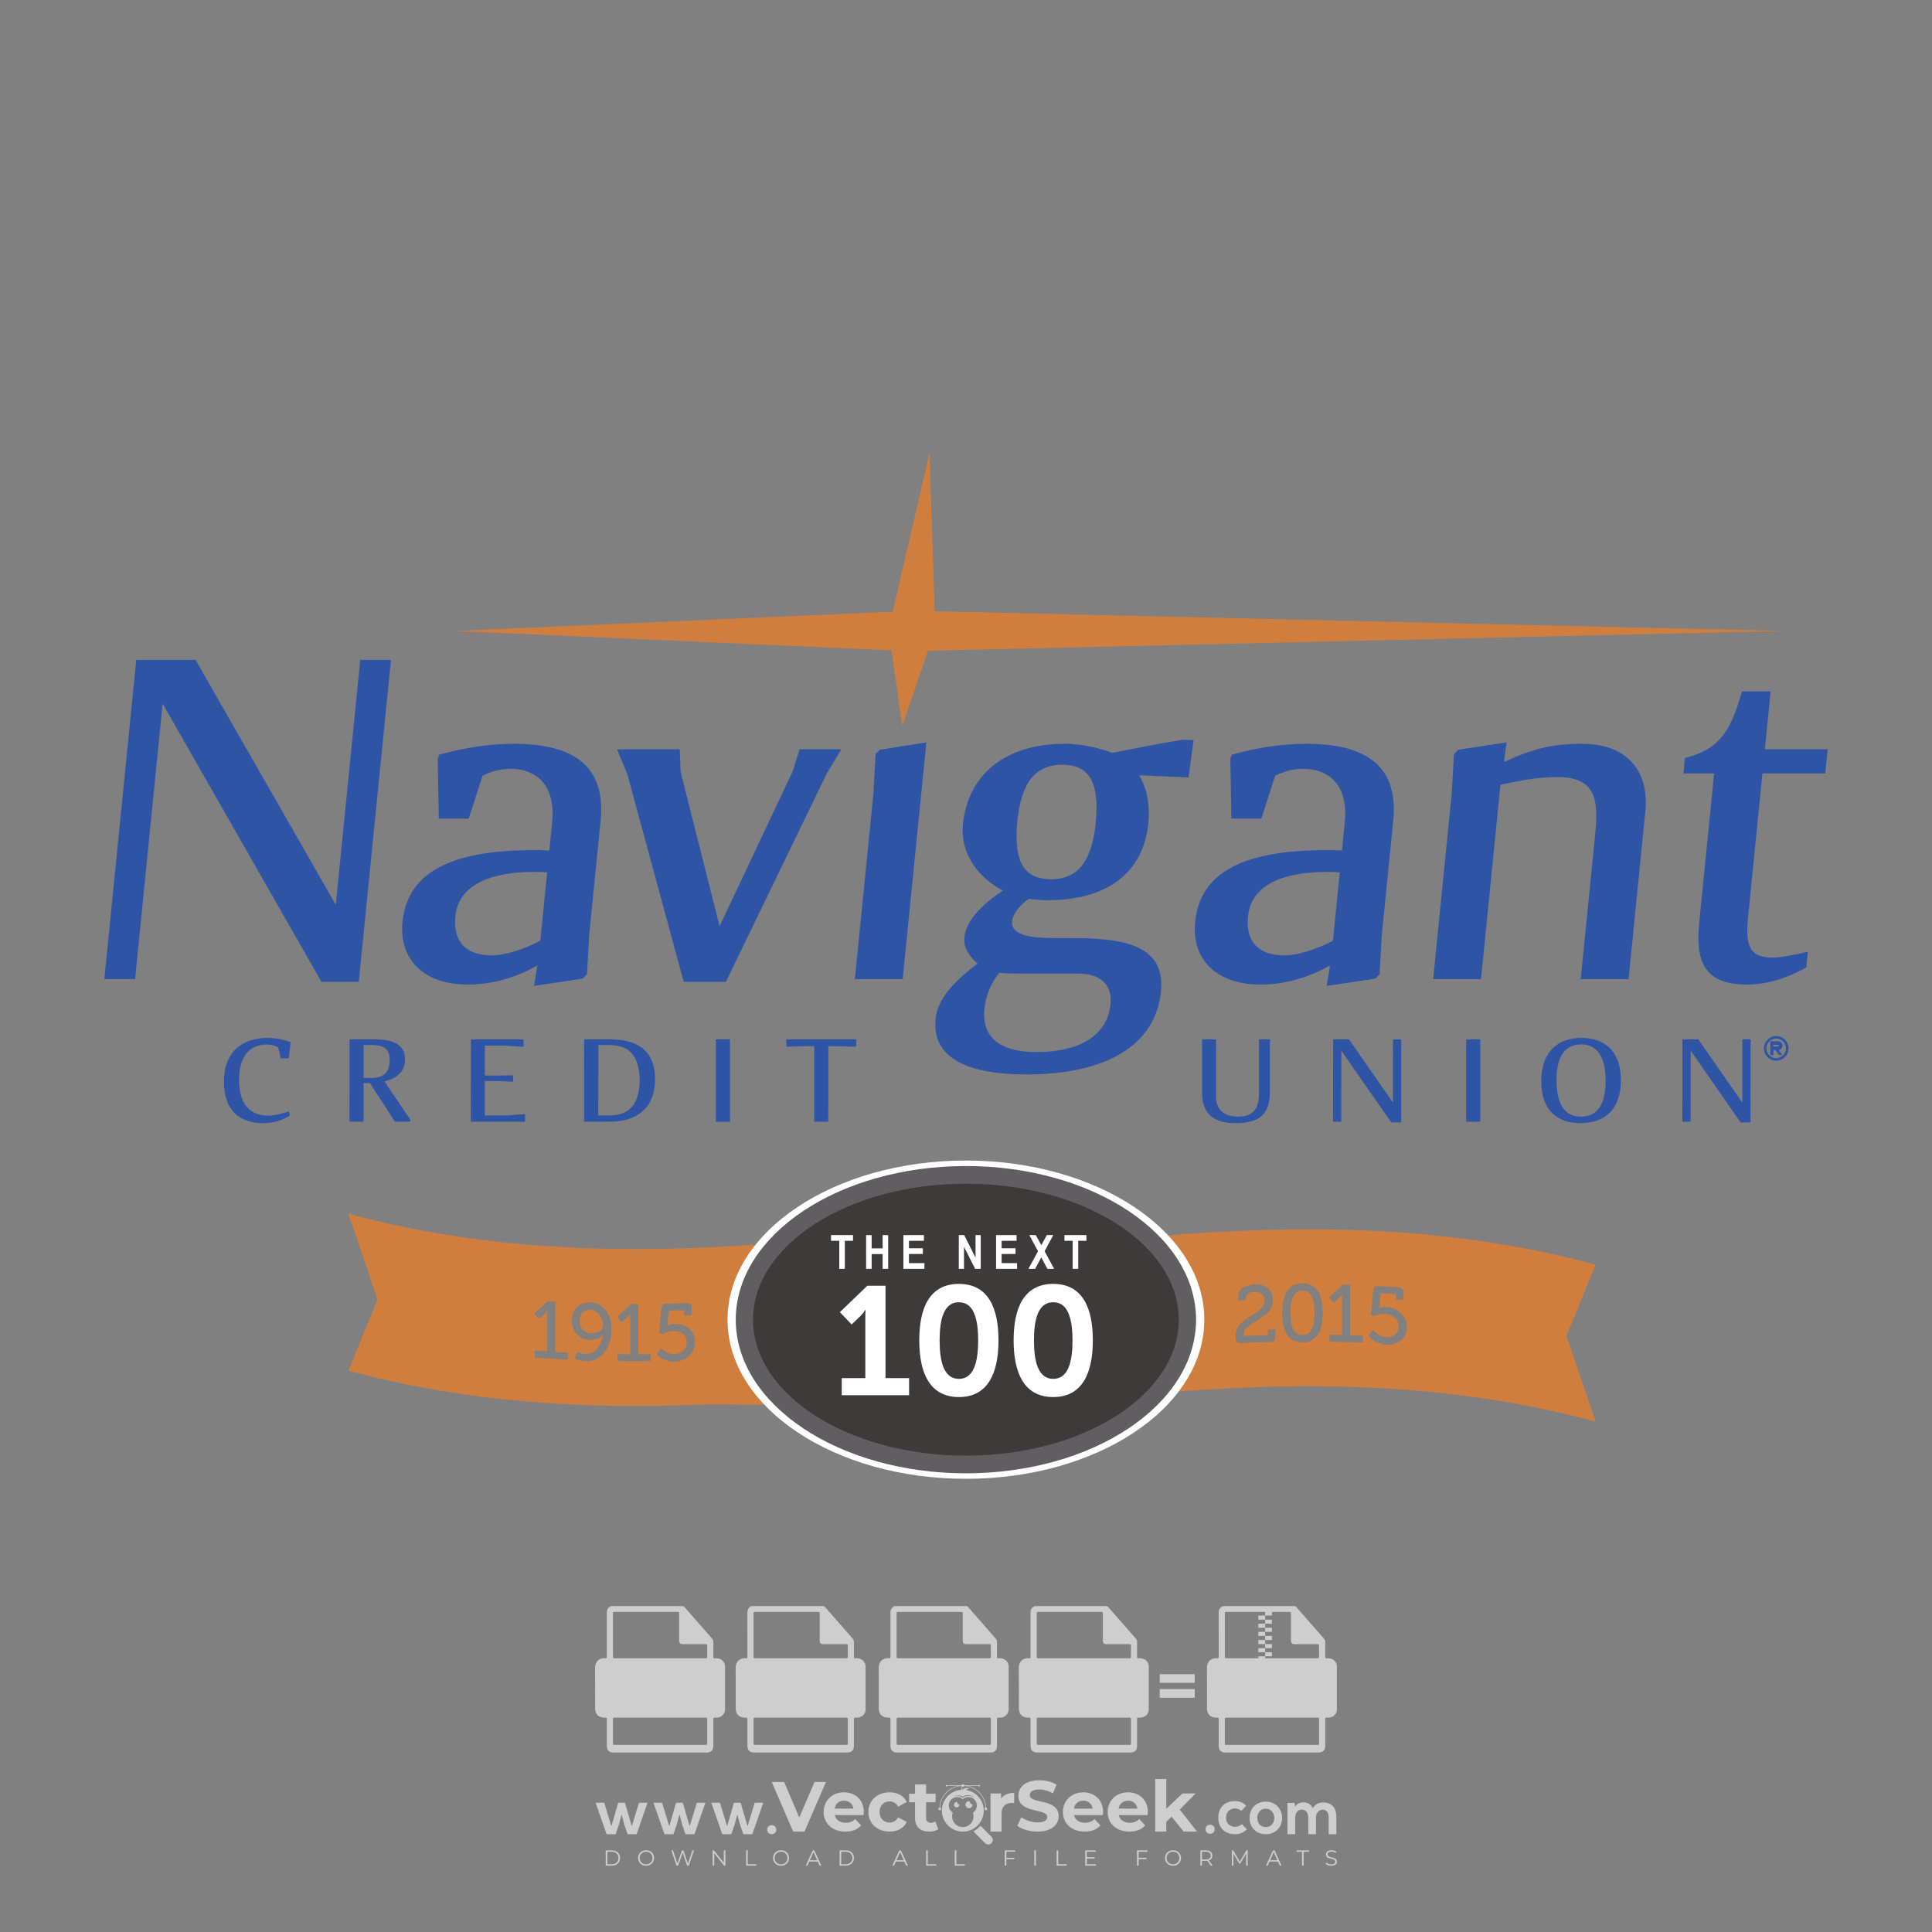 <?xml version="1.0" encoding="iso-8859-1"?>
<!-- Generator: Adobe Illustrator 24.3.0, SVG Export Plug-In . SVG Version: 6.00 Build 0)  -->
<svg version="1.1" id="Layer_1" xmlns="http://www.w3.org/2000/svg" xmlns:xlink="http://www.w3.org/1999/xlink" x="0px" y="0px"
	 viewBox="0 0 500 500" style="enable-background:new 0 0 500 500;" xml:space="preserve">
<rect x="0" y="0" width="500" height="500" fill="#808080" stroke="none"/>
<g id="watermark_1_">
	<g>
		<g id="watermark" style="opacity:0.61;">
			<g>
				<g>
					<g>
						<g>
							<polygon style="fill:#FFFFFF;" points="213.765,461.172 208.204,474.017 205.268,474.017 199.726,461.172 202.938,461.172 
								206.846,470.347 210.81,461.172 							"/>
						</g>
						<g>
							<path style="fill:#FFFFFF;" d="M223.507,469.741h-7.469c0.275,1.23,1.321,1.982,2.826,1.982c1.046,0,1.798-0.312,2.477-0.954
								l1.523,1.651c-0.917,1.046-2.294,1.597-4.074,1.597c-3.413,0-5.634-2.147-5.634-5.083c0-2.954,2.257-5.083,5.267-5.083
								c2.899,0,5.138,1.945,5.138,5.12C223.562,469.191,223.526,469.503,223.507,469.741 M216.002,468.071h4.863
								c-0.202-1.248-1.138-2.055-2.422-2.055C217.139,466.016,216.204,466.805,216.002,468.071"/>
						</g>
						<g>
							<path style="fill:#FFFFFF;" d="M224.735,468.934c0-2.973,2.294-5.083,5.505-5.083c2.074,0,3.707,0.899,4.423,2.514
								l-2.22,1.193c-0.532-0.936-1.321-1.358-2.221-1.358c-1.45,0-2.587,1.009-2.587,2.734c0,1.725,1.138,2.734,2.587,2.734
								c0.899,0,1.688-0.404,2.221-1.358l2.22,1.211c-0.716,1.578-2.349,2.495-4.423,2.495
								C227.029,474.017,224.735,471.907,224.735,468.934"/>
						</g>
						<g>
							<path style="fill:#FFFFFF;" d="M242.828,473.393c-0.587,0.422-1.45,0.624-2.331,0.624c-2.33,0-3.688-1.193-3.688-3.542
								v-4.055h-1.523v-2.202h1.523v-2.404h2.863v2.404h2.459v2.202h-2.459v4.019c0,0.844,0.458,1.303,1.229,1.303
								c0.422,0,0.844-0.128,1.156-0.367L242.828,473.393z"/>
						</g>
					</g>
					<g>
						<path style="fill:#FFFFFF;" d="M262.474,463.997v2.643c-0.238-0.018-0.422-0.037-0.642-0.037
							c-1.578,0-2.624,0.862-2.624,2.753v4.661h-2.863v-9.873h2.734v1.303C259.776,464.493,260.951,463.997,262.474,463.997"/>
					</g>
					<g>
						<path style="fill:#FFFFFF;" d="M263.299,472.53l1.009-2.239c1.083,0.789,2.697,1.339,4.239,1.339
							c1.762,0,2.477-0.587,2.477-1.376c0-2.404-7.469-0.752-7.469-5.524c0-2.184,1.762-4,5.413-4c1.615,0,3.267,0.385,4.459,1.138
							l-0.918,2.257c-1.193-0.679-2.422-1.009-3.56-1.009c-1.761,0-2.44,0.66-2.44,1.468c0,2.367,7.468,0.734,7.468,5.45
							c0,2.147-1.78,3.982-5.45,3.982C266.492,474.017,264.437,473.411,263.299,472.53"/>
					</g>
					<g>
						<path style="fill:#FFFFFF;" d="M285.428,469.741h-7.469c0.275,1.23,1.321,1.982,2.826,1.982c1.046,0,1.798-0.312,2.477-0.954
							l1.523,1.651c-0.918,1.046-2.294,1.597-4.074,1.597c-3.413,0-5.634-2.147-5.634-5.083c0-2.954,2.257-5.083,5.267-5.083
							c2.9,0,5.138,1.945,5.138,5.12C285.484,469.191,285.447,469.503,285.428,469.741 M277.923,468.071h4.863
							c-0.202-1.248-1.138-2.055-2.422-2.055C279.061,466.016,278.125,466.805,277.923,468.071"/>
					</g>
					<g>
						<path style="fill:#FFFFFF;" d="M297.007,469.741h-7.469c0.275,1.23,1.321,1.982,2.826,1.982c1.046,0,1.798-0.312,2.477-0.954
							l1.523,1.651c-0.918,1.046-2.294,1.597-4.074,1.597c-3.413,0-5.634-2.147-5.634-5.083c0-2.954,2.257-5.083,5.267-5.083
							c2.899,0,5.138,1.945,5.138,5.12C297.062,469.191,297.025,469.503,297.007,469.741 M289.501,468.071h4.863
							c-0.202-1.248-1.138-2.055-2.422-2.055C290.639,466.016,289.703,466.805,289.501,468.071"/>
					</g>
					<g>
						<polygon style="fill:#FFFFFF;" points="303.208,470.145 301.831,471.503 301.831,474.017 298.969,474.017 298.969,460.401 
							301.831,460.401 301.831,468.108 306.016,464.144 309.429,464.144 305.318,468.328 309.796,474.017 306.327,474.017 						"/>
					</g>
					<g>
						<path style="fill:#FFFFFF;" d="M256.601,475.359L256.601,475.359l-2.86-2.86c-0.435,0.508-0.953,0.943-1.534,1.284
							c-0.092,0.069-0.186,0.136-0.283,0.199l3.027,3.027c0.456,0.456,1.195,0.456,1.65,0
							C257.057,476.554,257.057,475.815,256.601,475.359"/>
					</g>
					<g>
						<path style="fill:#FFFFFF;" d="M249.984,463.244c0.221-0.173,0.495-0.281,0.797-0.281c0.042,0,0.083,0.002,0.124,0.006
							c-0.214-0.156-0.478-0.249-0.764-0.249c-0.395,0-0.744,0.18-0.981,0.458c-0.051,0-0.1,0.006-0.151,0.008
							c0.039-0.077,0.064-0.162,0.064-0.255c0-0.234-0.143-0.434-0.346-0.519c0.087,0.126,0.138,0.279,0.138,0.445
							c0,0.122-0.031,0.237-0.081,0.341c-2.811,0.201-5.03,2.539-5.03,5.4c0,2.993,2.426,5.42,5.42,5.42
							c2.993,0,5.42-2.426,5.42-5.42C254.595,465.879,252.593,463.635,249.984,463.244 M247.983,464.656
							c0.435,0,0.844,0.112,1.199,0.309c0.374-0.245,0.82-0.387,1.299-0.387c0.711,0,1.348,0.312,1.784,0.806
							c-0.435-0.379-1.004-0.61-1.627-0.61c-0.449,0-0.87,0.12-1.234,0.329c-0.079,0.046-0.156,0.096-0.229,0.15
							c-0.065-0.048-0.133-0.093-0.204-0.134c-0.369-0.219-0.8-0.344-1.26-0.344c-0.3,0-0.588,0.054-0.854,0.152
							C247.196,464.754,247.578,464.656,247.983,464.656 M251.772,469.098c0.115,0.305,0.181,0.634,0.181,0.979
							c0,1.534-1.244,2.777-2.778,2.777c-1.534,0-2.777-1.243-2.777-2.777c0-0.345,0.066-0.674,0.181-0.979
							c-0.62-0.382-1.035-1.064-1.035-1.846c0-1.197,0.971-2.168,2.168-2.168c0.565,0,1.078,0.218,1.463,0.572
							c0.386-0.354,0.899-0.572,1.464-0.572c1.197,0,2.168,0.971,2.168,2.168C252.807,468.034,252.392,468.716,251.772,469.098"/>
					</g>
					<g>
						<path style="fill:#FFFFFF;" d="M251.666,467.061c0,0.497-0.404,0.901-0.901,0.901c-0.497,0-0.901-0.404-0.901-0.901
							s0.404-0.901,0.901-0.901c0.101,0,0.197,0.017,0.287,0.047c-0.03,0.062-0.045,0.132-0.045,0.204
							c0,0.273,0.221,0.494,0.494,0.494c0.05,0,0.099-0.008,0.146-0.022C251.66,466.941,251.666,467,251.666,467.061"/>
					</g>
					<g>
						<path style="fill:#FFFFFF;" d="M248.255,467.061c0,0.376-0.305,0.681-0.681,0.681c-0.376,0-0.681-0.305-0.681-0.681
							s0.305-0.681,0.681-0.681c0.076,0,0.149,0.013,0.217,0.035c-0.023,0.047-0.034,0.1-0.034,0.155
							c0,0.206,0.167,0.374,0.374,0.374c0.038,0,0.075-0.006,0.11-0.017C248.25,466.97,248.255,467.015,248.255,467.061"/>
					</g>
					<g>
						<g>
							<g>
								<rect x="242.908" y="467.83" style="fill:#FFFFFF;" width="0.616" height="0.616"/>
							</g>
							<g>
								<rect x="254.827" y="467.83" style="fill:#FFFFFF;" width="0.616" height="0.616"/>
							</g>
							<g>
								<path style="fill:#FFFFFF;" d="M255.205,468.082h-0.14c0-3.248-2.642-5.89-5.89-5.89c-3.248,0-5.89,2.642-5.89,5.89h-0.14
									c0-1.611,0.627-3.125,1.766-4.264c1.139-1.139,2.653-1.766,4.264-1.766c1.611,0,3.125,0.627,4.264,1.766
									C254.578,464.957,255.205,466.471,255.205,468.082"/>
							</g>
						</g>
						<g>
							<rect x="248.868" y="461.814" style="fill:#FFFFFF;" width="0.616" height="0.616"/>
						</g>
						<g>
							<rect x="244.95" y="462.052" style="fill:#FFFFFF;" width="8.45" height="0.14"/>
						</g>
						<g>
							<path style="fill:#FFFFFF;" d="M245.174,462.15c0,0.108-0.088,0.196-0.196,0.196c-0.108,0-0.196-0.088-0.196-0.196
								c0-0.108,0.088-0.196,0.196-0.196C245.086,461.954,245.174,462.042,245.174,462.15"/>
						</g>
						<g>
							<path style="fill:#FFFFFF;" d="M253.596,462.15c0,0.108-0.088,0.196-0.196,0.196c-0.108,0-0.196-0.088-0.196-0.196
								c0-0.108,0.088-0.196,0.196-0.196C253.509,461.954,253.596,462.042,253.596,462.15"/>
						</g>
					</g>
				</g>
				<g>
					<path style="fill:#FFFFFF;" d="M314.356,473.409c0,1.559-2.364,1.559-2.364,0C311.993,471.851,314.356,471.851,314.356,473.409
						z"/>
				</g>
				<g>
					<g>
						<g>
							<path style="fill:#FFFFFF;" d="M161.739,466.549l1.772,6.088l1.855-6.088h2.215l-2.823,8.14h-2.33l-0.837-2.396l-0.722-2.708
								l-0.722,2.708l-0.837,2.396h-2.33l-2.839-8.14h2.231l1.855,6.088l1.756-6.088H161.739z"/>
						</g>
						<g>
							<path style="fill:#FFFFFF;" d="M176.713,466.549l1.772,6.088l1.855-6.088h2.215l-2.823,8.14h-2.33l-0.837-2.396l-0.722-2.708
								l-0.722,2.708l-0.837,2.396h-2.33l-2.839-8.14h2.231l1.855,6.088l1.756-6.088H176.713z"/>
						</g>
						<g>
							<path style="fill:#FFFFFF;" d="M191.687,466.549l1.772,6.088l1.855-6.088h2.215l-2.823,8.14h-2.33l-0.837-2.396l-0.722-2.708
								l-0.722,2.708l-0.837,2.396h-2.33l-2.839-8.14h2.231l1.855,6.088l1.756-6.088H191.687z"/>
						</g>
					</g>
					<g>
						<path style="fill:#FFFFFF;" d="M200.908,473.52c0,1.559-2.364,1.559-2.364,0C198.545,471.962,200.908,471.962,200.908,473.52z
							"/>
					</g>
					<g>
						<path style="fill:#FFFFFF;" d="M322.71,473.409c-0.935,0.919-1.919,1.28-3.117,1.28c-2.346,0-4.3-1.411-4.3-4.282
							s1.953-4.284,4.3-4.284c1.149,0,2.035,0.329,2.921,1.199l-1.264,1.329c-0.476-0.428-1.066-0.64-1.623-0.64
							c-1.346,0-2.33,0.985-2.33,2.396c0,1.542,1.05,2.362,2.297,2.362c0.64,0,1.28-0.18,1.772-0.672L322.71,473.409z"/>
					</g>
					<g>
						<path style="fill:#FFFFFF;" d="M331.805,470.472c0,2.33-1.591,4.217-4.217,4.217c-2.626,0-4.201-1.887-4.201-4.217
							c0-2.314,1.609-4.217,4.185-4.217C330.149,466.255,331.805,468.158,331.805,470.472z M325.389,470.472
							c0,1.231,0.739,2.38,2.199,2.38c1.46,0,2.199-1.149,2.199-2.38c0-1.215-0.854-2.396-2.199-2.396
							C326.144,468.077,325.389,469.258,325.389,470.472z"/>
					</g>
					<g>
						<path style="fill:#FFFFFF;" d="M338.572,474.689v-4.332c0-1.068-0.559-2.035-1.658-2.035c-1.082,0-1.722,0.967-1.722,2.035
							v4.332h-2.003v-8.107h1.855l0.148,0.985c0.426-0.82,1.362-1.116,2.133-1.116c0.969,0,1.937,0.394,2.396,1.51
							c0.723-1.149,1.658-1.478,2.708-1.478c2.297,0,3.43,1.412,3.43,3.84v4.365h-2.003v-4.365c0-1.066-0.442-1.97-1.526-1.97
							c-1.082,0-1.756,0.935-1.756,2.003v4.332H338.572z"/>
					</g>
				</g>
			</g>
		</g>
		<g style="opacity:0.61;">
			<g>
				<g>
					<path style="fill:#FFFFFF;" d="M345.988,431.299c-0.006-1.224-0.959-2.121-2.189-2.14c-0.924-0.014-0.832,0.12-0.834-0.867
						c-0.003-1.097-0.007-2.194,0.003-3.292c0.003-0.379-0.112-0.691-0.362-0.976c-2.342-2.668-4.678-5.342-7.019-8.011
						c-0.12-0.137-0.275-0.244-0.414-0.366c-6.214,0-12.427,0-18.641,0c-0.794,0.293-1.14,0.868-1.138,1.709
						c0.01,3.748,0.004,7.496,0.004,11.243c0,0.556-0.003,0.589-0.55,0.551c-1.497-0.102-2.516,0.986-2.497,2.492
						c0.044,3.476,0.013,6.953,0.014,10.429c0.001,1.58,0.867,2.443,2.45,2.449c0.582,0.002,0.582,0.002,0.582,0.6
						c0,2.219-0.001,4.438,0.001,6.657c0.001,1.192,0.58,1.771,1.768,1.771c8.013,0.001,16.027,0.001,24.04,0
						c1.168,0,1.755-0.583,1.757-1.745c0.002-2.256,0-4.512,0.001-6.768c0-0.512,0.002-0.511,0.52-0.515
						c0.271-0.002,0.541,0.008,0.809-0.058c0.996-0.246,1.69-1.044,1.694-2.069C346.003,438.696,346.005,434.997,345.988,431.299z
						 M317.537,417.162c5.337,0,10.674,0,16.01,0c0.548,0,0.554,0.007,0.554,0.561c0.001,2.243-0.001,4.486,0.001,6.73
						c0.001,0.811,0.249,1.059,1.06,1.059c1.91,0.001,3.821,0,5.731,0.001c0.458,0,0.479,0.021,0.481,0.483
						c0.003,0.887,0.002,1.775,0,2.662c-0.001,0.477-0.024,0.498-0.504,0.499c-3.895,0.001-7.79,0-11.684,0
						c-3.882,0-7.765,0-11.647,0c-0.55,0-0.552-0.001-0.552-0.561c-0.001-3.624-0.001-7.247,0-10.871
						C316.987,417.166,316.991,417.162,317.537,417.162z M340.822,451.579c-3.883,0.001-7.766,0-11.65,0c-3.871,0-7.742,0-11.613,0
						c-0.572,0-0.574-0.002-0.574-0.579c-0.001-1.997-0.001-3.994,0.001-5.991c0-0.464,0.023-0.486,0.478-0.487
						c7.803-0.001,15.607-0.001,23.41,0c0.478,0,0.499,0.02,0.499,0.503c0.002,1.997,0.001,3.994,0,5.991
						C341.375,451.574,341.37,451.579,340.822,451.579z"/>
				</g>
				<g>
					<g>
						<rect x="327.418" y="417.053" style="fill:#FFFFFF;" width="1.757" height="1.054"/>
					</g>
					<g>
						<rect x="325.662" y="418.107" style="fill:#FFFFFF;" width="1.757" height="1.054"/>
					</g>
					<g>
						<rect x="327.418" y="419.161" style="fill:#FFFFFF;" width="1.757" height="1.054"/>
					</g>
					<g>
						<rect x="325.662" y="420.215" style="fill:#FFFFFF;" width="1.757" height="1.054"/>
					</g>
					<g>
						<rect x="327.418" y="421.269" style="fill:#FFFFFF;" width="1.757" height="1.054"/>
					</g>
					<g>
						<rect x="325.662" y="422.323" style="fill:#FFFFFF;" width="1.757" height="1.054"/>
					</g>
					<g>
						<rect x="327.418" y="423.378" style="fill:#FFFFFF;" width="1.757" height="1.054"/>
					</g>
					<g>
						<rect x="325.662" y="424.432" style="fill:#FFFFFF;" width="1.757" height="1.054"/>
					</g>
					<g>
						<rect x="327.418" y="425.486" style="fill:#FFFFFF;" width="1.757" height="1.054"/>
					</g>
					<g>
						<rect x="325.662" y="426.54" style="fill:#FFFFFF;" width="1.757" height="1.054"/>
					</g>
					<g>
						<rect x="327.418" y="427.594" style="fill:#FFFFFF;" width="1.757" height="1.054"/>
					</g>
					<g>
						<rect x="325.662" y="428.648" style="fill:#FFFFFF;" width="1.757" height="1.054"/>
					</g>
				</g>
			</g>
			<g>
				<path style="fill:#FFFFFF;" d="M187.637,431.299c-0.006-1.224-0.959-2.121-2.189-2.14c-0.924-0.014-0.832,0.12-0.834-0.867
					c-0.003-1.097-0.007-2.194,0.003-3.292c0.003-0.379-0.112-0.691-0.362-0.976c-2.342-2.668-4.678-5.342-7.019-8.011
					c-0.12-0.137-0.275-0.244-0.414-0.366c-6.214,0-12.427,0-18.641,0c-0.794,0.293-1.14,0.868-1.138,1.709
					c0.01,3.748,0.004,7.496,0.004,11.243c0,0.556-0.003,0.589-0.55,0.551c-1.497-0.102-2.516,0.986-2.497,2.492
					c0.044,3.476,0.013,6.953,0.014,10.429c0.001,1.58,0.867,2.443,2.45,2.449c0.582,0.002,0.582,0.002,0.582,0.6
					c0,2.219-0.001,4.438,0.001,6.657c0.001,1.192,0.58,1.771,1.768,1.771c8.013,0.001,16.027,0.001,24.04,0
					c1.168,0,1.755-0.583,1.757-1.745c0.002-2.256,0-4.512,0.001-6.768c0-0.512,0.002-0.511,0.52-0.515
					c0.271-0.002,0.541,0.008,0.809-0.058c0.996-0.246,1.69-1.044,1.694-2.069C187.652,438.696,187.655,434.997,187.637,431.299z
					 M159.187,417.162c5.337,0,10.674,0,16.01,0c0.548,0,0.554,0.007,0.554,0.561c0.001,2.243-0.001,4.486,0.001,6.73
					c0.001,0.811,0.249,1.059,1.06,1.059c1.91,0.001,3.821,0,5.731,0.001c0.458,0,0.479,0.021,0.481,0.483
					c0.003,0.887,0.002,1.775,0,2.662c-0.001,0.477-0.024,0.498-0.504,0.499c-3.895,0.001-7.79,0-11.684,0
					c-3.882,0-7.765,0-11.647,0c-0.55,0-0.552-0.001-0.552-0.561c-0.001-3.624-0.001-7.247,0-10.871
					C158.636,417.166,158.64,417.162,159.187,417.162z M182.472,451.579c-3.883,0.001-7.766,0-11.65,0c-3.871,0-7.742,0-11.613,0
					c-0.572,0-0.574-0.002-0.574-0.579c-0.001-1.997-0.001-3.994,0.001-5.991c0-0.464,0.023-0.486,0.478-0.487
					c7.803-0.001,15.607-0.001,23.41,0c0.478,0,0.499,0.02,0.499,0.503c0.002,1.997,0.001,3.994,0,5.991
					C183.024,451.574,183.019,451.579,182.472,451.579z"/>
			</g>
			<g>
				<path style="fill:#FFFFFF;" d="M159.779,440.669v-7.897h2.779c0.375,0,0.726,0.061,1.053,0.182
					c0.327,0.121,0.612,0.292,0.855,0.513c0.242,0.221,0.434,0.483,0.573,0.789c0.14,0.305,0.21,0.642,0.21,1.009
					c0,0.375-0.07,0.715-0.21,1.02c-0.14,0.305-0.331,0.568-0.573,0.789c-0.243,0.221-0.528,0.392-0.855,0.513
					c-0.327,0.121-0.678,0.182-1.053,0.182h-1.29v2.901H159.779z M162.58,436.356c0.39,0,0.684-0.111,0.882-0.331
					c0.199-0.22,0.298-0.474,0.298-0.761c0-0.14-0.024-0.276-0.072-0.408c-0.048-0.132-0.121-0.248-0.221-0.347
					c-0.099-0.099-0.223-0.178-0.37-0.237c-0.147-0.059-0.32-0.089-0.518-0.089h-1.312v2.173H162.58z"/>
				<path style="fill:#FFFFFF;" d="M166.308,432.771h1.731l3.177,5.294h0.088l-0.088-1.522v-3.772h1.478v7.897h-1.566l-3.353-5.592
					h-0.088l0.088,1.522v4.07h-1.467V432.771z"/>
				<path style="fill:#FFFFFF;" d="M177.922,436.334h3.872c0.022,0.089,0.04,0.195,0.055,0.32c0.014,0.125,0.022,0.25,0.022,0.375
					c0,0.507-0.077,0.985-0.231,1.434c-0.154,0.449-0.397,0.849-0.728,1.202c-0.353,0.375-0.776,0.666-1.268,0.871
					c-0.493,0.206-1.055,0.309-1.688,0.309c-0.574,0-1.114-0.103-1.622-0.309c-0.507-0.206-0.948-0.492-1.323-0.86
					c-0.375-0.367-0.673-0.803-0.894-1.307c-0.221-0.504-0.331-1.053-0.331-1.649c0-0.595,0.11-1.145,0.331-1.649
					c0.221-0.504,0.518-0.939,0.894-1.307c0.375-0.367,0.816-0.654,1.323-0.86c0.507-0.206,1.048-0.309,1.622-0.309
					c0.64,0,1.211,0.11,1.715,0.331c0.504,0.221,0.935,0.526,1.296,0.915l-1.025,1.004c-0.258-0.272-0.544-0.48-0.861-0.623
					c-0.316-0.143-0.695-0.215-1.136-0.215c-0.361,0-0.703,0.065-1.026,0.193c-0.324,0.129-0.607,0.311-0.85,0.546
					c-0.242,0.235-0.436,0.52-0.579,0.855c-0.143,0.335-0.215,0.708-0.215,1.119c0,0.412,0.072,0.785,0.215,1.12
					c0.143,0.335,0.338,0.62,0.584,0.855c0.246,0.235,0.531,0.418,0.855,0.546c0.323,0.129,0.669,0.193,1.037,0.193
					c0.419,0,0.773-0.061,1.064-0.182c0.29-0.121,0.538-0.278,0.744-0.469c0.148-0.132,0.275-0.3,0.381-0.502
					c0.106-0.202,0.189-0.428,0.248-0.678h-2.482V436.334z"/>
			</g>
			<g>
				<path style="fill:#FFFFFF;" d="M224.019,431.299c-0.006-1.224-0.959-2.121-2.189-2.14c-0.924-0.014-0.832,0.12-0.834-0.867
					c-0.003-1.097-0.007-2.194,0.003-3.292c0.003-0.379-0.112-0.691-0.362-0.976c-2.342-2.668-4.678-5.342-7.019-8.011
					c-0.12-0.137-0.275-0.244-0.414-0.366c-6.214,0-12.427,0-18.641,0c-0.794,0.293-1.14,0.868-1.138,1.709
					c0.01,3.748,0.004,7.496,0.004,11.243c0,0.556-0.003,0.589-0.55,0.551c-1.497-0.102-2.516,0.986-2.497,2.492
					c0.044,3.476,0.013,6.953,0.014,10.429c0.001,1.58,0.867,2.443,2.45,2.449c0.582,0.002,0.582,0.002,0.582,0.6
					c0,2.219-0.001,4.438,0.001,6.657c0.001,1.192,0.58,1.771,1.768,1.771c8.013,0.001,16.027,0.001,24.04,0
					c1.168,0,1.755-0.583,1.757-1.745c0.002-2.256,0-4.512,0.001-6.768c0-0.512,0.002-0.511,0.52-0.515
					c0.271-0.002,0.541,0.008,0.809-0.058c0.997-0.246,1.69-1.044,1.694-2.069C224.034,438.696,224.036,434.997,224.019,431.299z
					 M195.568,417.162c5.337,0,10.674,0,16.01,0c0.548,0,0.554,0.007,0.554,0.561c0.001,2.243-0.001,4.486,0.001,6.73
					c0.001,0.811,0.249,1.059,1.06,1.059c1.91,0.001,3.821,0,5.731,0.001c0.458,0,0.479,0.021,0.481,0.483
					c0.003,0.887,0.002,1.775,0,2.662c-0.001,0.477-0.024,0.498-0.504,0.499c-3.895,0.001-7.79,0-11.684,0
					c-3.882,0-7.765,0-11.647,0c-0.55,0-0.552-0.001-0.552-0.561c-0.001-3.624-0.001-7.247,0-10.871
					C195.018,417.166,195.022,417.162,195.568,417.162z M218.854,451.579c-3.883,0.001-7.766,0-11.65,0c-3.871,0-7.742,0-11.613,0
					c-0.572,0-0.574-0.002-0.574-0.579c-0.001-1.997-0.001-3.994,0.001-5.991c0-0.464,0.023-0.486,0.478-0.487
					c7.803-0.001,15.607-0.001,23.41,0c0.478,0,0.499,0.02,0.499,0.503c0.002,1.997,0.001,3.994,0,5.991
					C219.406,451.574,219.401,451.579,218.854,451.579z"/>
			</g>
			<g>
				<path style="fill:#FFFFFF;" d="M205.111,432.771h1.699l2.967,7.897h-1.644l-0.651-1.886h-3.044l-0.651,1.886h-1.643
					L205.111,432.771z M206.997,437.415l-0.706-1.974l-0.287-0.96h-0.088l-0.287,0.96l-0.706,1.974H206.997z"/>
				<path style="fill:#FFFFFF;" d="M211.331,434.536c-0.125,0-0.245-0.024-0.359-0.072c-0.114-0.048-0.213-0.114-0.298-0.199
					c-0.084-0.084-0.151-0.182-0.198-0.292c-0.048-0.11-0.072-0.232-0.072-0.364s0.024-0.254,0.072-0.364
					c0.048-0.11,0.114-0.208,0.198-0.292c0.084-0.084,0.184-0.151,0.298-0.198c0.114-0.048,0.233-0.072,0.359-0.072
					c0.257,0,0.478,0.09,0.662,0.27c0.184,0.181,0.276,0.399,0.276,0.656s-0.092,0.476-0.276,0.656
					C211.809,434.446,211.589,434.536,211.331,434.536z M210.615,440.669v-5.404h1.445v5.404H210.615z"/>
			</g>
			<g>
				<path style="fill:#FFFFFF;" d="M261.044,431.299c-0.006-1.224-0.959-2.121-2.189-2.14c-0.924-0.014-0.832,0.12-0.834-0.867
					c-0.003-1.097-0.007-2.194,0.003-3.292c0.003-0.379-0.112-0.691-0.362-0.976c-2.342-2.668-4.678-5.342-7.019-8.011
					c-0.12-0.137-0.275-0.244-0.414-0.366c-6.214,0-12.427,0-18.641,0c-0.794,0.293-1.14,0.868-1.138,1.709
					c0.01,3.748,0.004,7.496,0.004,11.243c0,0.556-0.003,0.589-0.55,0.551c-1.497-0.102-2.516,0.986-2.497,2.492
					c0.044,3.476,0.013,6.953,0.014,10.429c0.001,1.58,0.867,2.443,2.45,2.449c0.582,0.002,0.582,0.002,0.582,0.6
					c0,2.219-0.001,4.438,0.001,6.657c0.001,1.192,0.58,1.771,1.768,1.771c8.013,0.001,16.027,0.001,24.04,0
					c1.168,0,1.755-0.583,1.757-1.745c0.002-2.256,0-4.512,0.001-6.768c0-0.512,0.002-0.511,0.52-0.515
					c0.271-0.002,0.541,0.008,0.809-0.058c0.996-0.246,1.69-1.044,1.694-2.069C261.059,438.696,261.061,434.997,261.044,431.299z
					 M232.593,417.162c5.337,0,10.674,0,16.01,0c0.548,0,0.554,0.007,0.554,0.561c0.001,2.243-0.001,4.486,0.001,6.73
					c0.001,0.811,0.249,1.059,1.06,1.059c1.91,0.001,3.821,0,5.731,0.001c0.458,0,0.479,0.021,0.481,0.483
					c0.003,0.887,0.002,1.775,0,2.662c-0.001,0.477-0.024,0.498-0.504,0.499c-3.895,0.001-7.79,0-11.684,0
					c-3.882,0-7.765,0-11.647,0c-0.55,0-0.552-0.001-0.552-0.561c-0.001-3.624-0.001-7.247,0-10.871
					C232.042,417.166,232.047,417.162,232.593,417.162z M255.878,451.579c-3.883,0.001-7.766,0-11.65,0c-3.871,0-7.742,0-11.613,0
					c-0.572,0-0.574-0.002-0.574-0.579c-0.001-1.997-0.001-3.994,0.001-5.991c0-0.464,0.023-0.486,0.478-0.487
					c7.803-0.001,15.607-0.001,23.41,0c0.478,0,0.499,0.02,0.499,0.503c0.002,1.997,0.001,3.994,0,5.991
					C256.431,451.574,256.426,451.579,255.878,451.579z"/>
			</g>
			<g>
				<path style="fill:#FFFFFF;" d="M236.361,440.845c-0.338,0-0.662-0.048-0.971-0.143c-0.309-0.095-0.592-0.239-0.849-0.43
					c-0.257-0.191-0.481-0.425-0.673-0.7c-0.191-0.276-0.342-0.597-0.452-0.965l1.401-0.551c0.103,0.397,0.283,0.726,0.54,0.987
					c0.257,0.261,0.596,0.392,1.015,0.392c0.154,0,0.303-0.02,0.447-0.061c0.143-0.04,0.272-0.099,0.386-0.176
					s0.204-0.175,0.27-0.292c0.066-0.118,0.099-0.254,0.099-0.408c0-0.147-0.026-0.279-0.077-0.397
					c-0.051-0.117-0.138-0.227-0.259-0.331c-0.121-0.103-0.28-0.202-0.475-0.298c-0.195-0.095-0.435-0.195-0.722-0.298l-0.485-0.176
					c-0.213-0.073-0.429-0.173-0.645-0.298c-0.217-0.125-0.413-0.276-0.59-0.452c-0.177-0.176-0.322-0.384-0.436-0.623
					c-0.114-0.239-0.171-0.509-0.171-0.81c0-0.309,0.06-0.597,0.182-0.866c0.121-0.268,0.294-0.503,0.518-0.706
					c0.224-0.202,0.492-0.36,0.805-0.474s0.66-0.171,1.042-0.171c0.397,0,0.74,0.053,1.031,0.16
					c0.291,0.107,0.537,0.243,0.739,0.408c0.202,0.165,0.366,0.348,0.491,0.546c0.125,0.199,0.217,0.386,0.276,0.563l-1.312,0.551
					c-0.074-0.221-0.208-0.419-0.402-0.596c-0.195-0.176-0.462-0.265-0.8-0.265c-0.324,0-0.592,0.075-0.805,0.226
					c-0.213,0.151-0.32,0.348-0.32,0.59c0,0.235,0.103,0.436,0.309,0.601c0.206,0.165,0.533,0.325,0.982,0.48l0.497,0.165
					c0.316,0.111,0.605,0.237,0.866,0.381c0.261,0.143,0.485,0.314,0.673,0.513c0.187,0.199,0.331,0.425,0.43,0.678
					c0.1,0.254,0.149,0.546,0.149,0.877c0,0.412-0.083,0.767-0.248,1.064c-0.165,0.298-0.377,0.542-0.634,0.734
					c-0.258,0.191-0.548,0.335-0.872,0.43C236.986,440.797,236.67,440.845,236.361,440.845z"/>
				<path style="fill:#FFFFFF;" d="M239.516,432.771h1.61l1.633,4.754l0.287,1.015h0.088l0.309-1.015l1.699-4.754h1.61l-2.879,7.897
					h-1.566L239.516,432.771z"/>
				<path style="fill:#FFFFFF;" d="M251.097,436.334h3.871c0.022,0.089,0.04,0.195,0.055,0.32c0.015,0.125,0.023,0.25,0.023,0.375
					c0,0.507-0.078,0.985-0.232,1.434c-0.154,0.449-0.397,0.849-0.728,1.202c-0.353,0.375-0.775,0.666-1.268,0.871
					c-0.493,0.206-1.055,0.309-1.688,0.309c-0.574,0-1.114-0.103-1.621-0.309c-0.507-0.206-0.949-0.492-1.324-0.86
					c-0.375-0.367-0.673-0.803-0.894-1.307c-0.22-0.504-0.331-1.053-0.331-1.649c0-0.595,0.11-1.145,0.331-1.649
					c0.221-0.504,0.518-0.939,0.894-1.307c0.375-0.367,0.816-0.654,1.324-0.86c0.507-0.206,1.047-0.309,1.621-0.309
					c0.64,0,1.211,0.11,1.715,0.331c0.504,0.221,0.936,0.526,1.296,0.915l-1.026,1.004c-0.257-0.272-0.544-0.48-0.861-0.623
					c-0.316-0.143-0.694-0.215-1.136-0.215c-0.36,0-0.702,0.065-1.026,0.193c-0.323,0.129-0.607,0.311-0.849,0.546
					c-0.243,0.235-0.436,0.52-0.579,0.855c-0.143,0.335-0.215,0.708-0.215,1.119c0,0.412,0.072,0.785,0.215,1.12
					c0.143,0.335,0.338,0.62,0.585,0.855c0.246,0.235,0.531,0.418,0.854,0.546c0.324,0.129,0.669,0.193,1.037,0.193
					c0.419,0,0.774-0.061,1.064-0.182c0.29-0.121,0.539-0.278,0.745-0.469c0.147-0.132,0.274-0.3,0.38-0.502
					c0.107-0.202,0.189-0.428,0.248-0.678h-2.482V436.334z"/>
			</g>
			<g>
				<path style="fill:#FFFFFF;" d="M297.3,431.299c-0.006-1.224-0.959-2.121-2.189-2.14c-0.924-0.014-0.832,0.12-0.834-0.867
					c-0.003-1.097-0.007-2.194,0.003-3.292c0.003-0.379-0.112-0.691-0.362-0.976c-2.342-2.668-4.678-5.342-7.019-8.011
					c-0.12-0.137-0.275-0.244-0.414-0.366c-6.214,0-12.427,0-18.641,0c-0.794,0.293-1.14,0.868-1.138,1.709
					c0.01,3.748,0.004,7.496,0.004,11.243c0,0.556-0.003,0.589-0.55,0.551c-1.497-0.102-2.516,0.986-2.497,2.492
					c0.044,3.476,0.013,6.953,0.014,10.429c0.001,1.58,0.867,2.443,2.45,2.449c0.582,0.002,0.582,0.002,0.582,0.6
					c0,2.219-0.001,4.438,0.001,6.657c0.001,1.192,0.58,1.771,1.768,1.771c8.013,0.001,16.027,0.001,24.04,0
					c1.168,0,1.755-0.583,1.757-1.745c0.002-2.256,0-4.512,0.001-6.768c0-0.512,0.002-0.511,0.52-0.515
					c0.271-0.002,0.541,0.008,0.809-0.058c0.996-0.246,1.69-1.044,1.694-2.069C297.315,438.696,297.318,434.997,297.3,431.299z
					 M268.85,417.162c5.337,0,10.674,0,16.01,0c0.548,0,0.554,0.007,0.554,0.561c0.001,2.243-0.001,4.486,0.001,6.73
					c0.001,0.811,0.249,1.059,1.06,1.059c1.91,0.001,3.821,0,5.731,0.001c0.458,0,0.479,0.021,0.481,0.483
					c0.003,0.887,0.002,1.775,0,2.662c-0.001,0.477-0.024,0.498-0.504,0.499c-3.895,0.001-7.79,0-11.684,0
					c-3.882,0-7.765,0-11.647,0c-0.55,0-0.552-0.001-0.552-0.561c-0.001-3.624-0.001-7.247,0-10.871
					C268.299,417.166,268.303,417.162,268.85,417.162z M292.135,451.579c-3.883,0.001-7.766,0-11.65,0c-3.871,0-7.742,0-11.613,0
					c-0.572,0-0.574-0.002-0.574-0.579c-0.001-1.997-0.001-3.994,0.001-5.991c0-0.464,0.023-0.486,0.478-0.487
					c7.803-0.001,15.607-0.001,23.41,0c0.478,0,0.499,0.02,0.499,0.503c0.001,1.997,0.001,3.994,0,5.991
					C292.687,451.574,292.682,451.579,292.135,451.579z"/>
			</g>
			<g>
				<path style="fill:#FFFFFF;" d="M272.966,434.183v1.831h3.165v1.412h-3.165v1.831h3.518v1.412h-5.007v-7.897h5.007v1.412H272.966
					z"/>
				<path style="fill:#FFFFFF;" d="M277.852,440.669v-7.897h2.779c0.375,0,0.726,0.061,1.053,0.182
					c0.327,0.121,0.612,0.292,0.855,0.513c0.243,0.221,0.434,0.483,0.574,0.789c0.14,0.305,0.209,0.642,0.209,1.009
					c0,0.375-0.07,0.715-0.209,1.02c-0.14,0.305-0.331,0.568-0.574,0.789c-0.243,0.221-0.528,0.392-0.855,0.513
					c-0.327,0.121-0.678,0.182-1.053,0.182h-1.29v2.901H277.852z M280.653,436.356c0.389,0,0.684-0.111,0.882-0.331
					c0.199-0.22,0.298-0.474,0.298-0.761c0-0.14-0.024-0.276-0.072-0.408c-0.048-0.132-0.121-0.248-0.221-0.347
					c-0.099-0.099-0.222-0.178-0.37-0.237c-0.147-0.059-0.32-0.089-0.518-0.089h-1.312v2.173H280.653z"/>
				<path style="fill:#FFFFFF;" d="M286.797,440.845c-0.338,0-0.662-0.048-0.971-0.143c-0.309-0.095-0.592-0.239-0.849-0.43
					c-0.257-0.191-0.482-0.425-0.673-0.7c-0.191-0.276-0.342-0.597-0.452-0.965l1.401-0.551c0.103,0.397,0.283,0.726,0.541,0.987
					c0.257,0.261,0.595,0.392,1.015,0.392c0.154,0,0.303-0.02,0.447-0.061c0.143-0.04,0.272-0.099,0.386-0.176
					c0.114-0.077,0.204-0.175,0.27-0.292c0.066-0.118,0.1-0.254,0.1-0.408c0-0.147-0.026-0.279-0.077-0.397
					c-0.051-0.117-0.138-0.227-0.259-0.331c-0.121-0.103-0.279-0.202-0.474-0.298c-0.195-0.095-0.436-0.195-0.723-0.298
					l-0.485-0.176c-0.213-0.073-0.428-0.173-0.645-0.298c-0.217-0.125-0.414-0.276-0.59-0.452c-0.176-0.176-0.322-0.384-0.436-0.623
					c-0.114-0.239-0.171-0.509-0.171-0.81c0-0.309,0.061-0.597,0.182-0.866c0.121-0.268,0.294-0.503,0.518-0.706
					c0.224-0.202,0.493-0.36,0.805-0.474c0.312-0.114,0.66-0.171,1.042-0.171c0.397,0,0.741,0.053,1.031,0.16
					c0.29,0.107,0.537,0.243,0.739,0.408c0.202,0.165,0.365,0.348,0.491,0.546c0.125,0.199,0.217,0.386,0.276,0.563l-1.312,0.551
					c-0.074-0.221-0.208-0.419-0.403-0.596c-0.195-0.176-0.462-0.265-0.799-0.265c-0.324,0-0.592,0.075-0.805,0.226
					c-0.213,0.151-0.32,0.348-0.32,0.59c0,0.235,0.103,0.436,0.309,0.601c0.206,0.165,0.533,0.325,0.982,0.48l0.496,0.165
					c0.316,0.111,0.605,0.237,0.866,0.381c0.261,0.143,0.485,0.314,0.673,0.513c0.187,0.199,0.331,0.425,0.43,0.678
					c0.099,0.254,0.149,0.546,0.149,0.877c0,0.412-0.083,0.767-0.248,1.064c-0.165,0.298-0.377,0.542-0.634,0.734
					c-0.258,0.191-0.548,0.335-0.872,0.43C287.422,440.797,287.105,440.845,286.797,440.845z"/>
			</g>
			<g>
				<path style="fill:#FFFFFF;" d="M321.394,439.168l4.004-4.985h-3.827v-1.412h5.559v1.5l-3.96,4.985h4.004v1.412h-5.779V439.168z"
					/>
				<path style="fill:#FFFFFF;" d="M328.409,432.771h1.489v7.897h-1.489V432.771z"/>
				<path style="fill:#FFFFFF;" d="M331.486,440.669v-7.897h2.779c0.375,0,0.726,0.061,1.053,0.182
					c0.327,0.121,0.612,0.292,0.855,0.513s0.434,0.483,0.574,0.789c0.14,0.305,0.209,0.642,0.209,1.009
					c0,0.375-0.07,0.715-0.209,1.02c-0.14,0.305-0.331,0.568-0.574,0.789c-0.243,0.221-0.528,0.392-0.855,0.513
					c-0.327,0.121-0.678,0.182-1.053,0.182h-1.29v2.901H331.486z M334.288,436.356c0.389,0,0.684-0.111,0.882-0.331
					c0.199-0.22,0.298-0.474,0.298-0.761c0-0.14-0.024-0.276-0.072-0.408c-0.048-0.132-0.121-0.248-0.221-0.347
					c-0.099-0.099-0.222-0.178-0.37-0.237c-0.147-0.059-0.32-0.089-0.518-0.089h-1.312v2.173H334.288z"/>
			</g>
		</g>
		<g style="opacity:0.61;">
			<path style="fill:#FFFFFF;" d="M300.133,433.27h9.067v2.242h-9.067V433.27z M300.133,437.136h9.067v2.243h-9.067V437.136z"/>
		</g>
	</g>
	<g style="opacity:0.61;">
		<path style="fill:#FFFFFF;" d="M156.756,478.878h1.607c1.263,0,2.114,0.812,2.114,1.974c0,1.161-0.851,1.973-2.114,1.973h-1.607
			V478.878z M158.34,482.464c1.049,0,1.725-0.665,1.725-1.612c0-0.947-0.677-1.613-1.725-1.613h-1.167v3.225H158.34z"/>
		<path style="fill:#FFFFFF;" d="M165.139,480.851c0-1.15,0.879-2.007,2.075-2.007c1.184,0,2.069,0.851,2.069,2.007
			c0,1.156-0.885,2.007-2.069,2.007C166.019,482.858,165.139,482.002,165.139,480.851z M168.866,480.851
			c0-0.942-0.705-1.635-1.652-1.635c-0.953,0-1.663,0.693-1.663,1.635c0,0.941,0.71,1.635,1.663,1.635
			C168.162,482.486,168.866,481.793,168.866,480.851z"/>
		<path style="fill:#FFFFFF;" d="M179.596,478.878l-1.331,3.947h-0.44l-1.156-3.366l-1.161,3.366h-0.434l-1.331-3.947h0.429
			l1.139,3.394l1.178-3.394h0.389l1.161,3.411l1.156-3.411H179.596z"/>
		<path style="fill:#FFFFFF;" d="M187.731,478.878v3.947h-0.344l-2.537-3.202v3.202h-0.417v-3.947h0.344l2.543,3.203v-3.203H187.731
			z"/>
		<path style="fill:#FFFFFF;" d="M193.093,478.878h0.417v3.586h2.21v0.361h-2.627V478.878z"/>
		<path style="fill:#FFFFFF;" d="M200.061,480.851c0-1.15,0.879-2.007,2.075-2.007c1.184,0,2.069,0.851,2.069,2.007
			c0,1.156-0.885,2.007-2.069,2.007C200.941,482.858,200.061,482.002,200.061,480.851z M203.788,480.851
			c0-0.942-0.705-1.635-1.652-1.635c-0.953,0-1.663,0.693-1.663,1.635c0,0.941,0.71,1.635,1.663,1.635
			C203.083,482.486,203.788,481.793,203.788,480.851z"/>
		<path style="fill:#FFFFFF;" d="M211.636,481.77h-2.199l-0.474,1.054h-0.434l1.804-3.947h0.412l1.804,3.947h-0.44L211.636,481.77z
			 M211.484,481.432l-0.947-2.12l-0.947,2.12H211.484z"/>
		<path style="fill:#FFFFFF;" d="M217.28,478.878h1.607c1.263,0,2.114,0.812,2.114,1.974c0,1.161-0.851,1.973-2.114,1.973h-1.607
			V478.878z M218.864,482.464c1.049,0,1.725-0.665,1.725-1.612c0-0.947-0.677-1.613-1.725-1.613h-1.167v3.225H218.864z"/>
		<path style="fill:#FFFFFF;" d="M234.041,481.77h-2.199l-0.474,1.054h-0.434l1.804-3.947h0.412l1.804,3.947h-0.44L234.041,481.77z
			 M233.889,481.432l-0.947-2.12l-0.947,2.12H233.889z"/>
		<path style="fill:#FFFFFF;" d="M239.685,478.878h0.417v3.586h2.21v0.361h-2.627V478.878z"/>
		<path style="fill:#FFFFFF;" d="M247.082,478.878h0.417v3.586h2.21v0.361h-2.627V478.878z"/>
		<path style="fill:#FFFFFF;" d="M260.449,479.239v1.551h2.041v0.361h-2.041v1.675h-0.417v-3.947h2.706v0.361H260.449z"/>
		<path style="fill:#FFFFFF;" d="M267.678,478.878h0.417v3.947h-0.417V478.878z"/>
		<path style="fill:#FFFFFF;" d="M273.456,478.878h0.417v3.586h2.21v0.361h-2.627V478.878z"/>
		<path style="fill:#FFFFFF;" d="M283.644,482.464v0.361h-2.791v-3.947h2.706v0.361h-2.289v1.404h2.041v0.355h-2.041v1.466H283.644z
			"/>
		<path style="fill:#FFFFFF;" d="M294.672,479.239v1.551h2.041v0.361h-2.041v1.675h-0.417v-3.947h2.706v0.361H294.672z"/>
		<path style="fill:#FFFFFF;" d="M301.5,480.851c0-1.15,0.879-2.007,2.075-2.007c1.184,0,2.069,0.851,2.069,2.007
			c0,1.156-0.885,2.007-2.069,2.007C302.379,482.858,301.5,482.002,301.5,480.851z M305.226,480.851
			c0-0.942-0.705-1.635-1.652-1.635c-0.953,0-1.663,0.693-1.663,1.635c0,0.941,0.71,1.635,1.663,1.635
			C304.522,482.486,305.226,481.793,305.226,480.851z"/>
		<path style="fill:#FFFFFF;" d="M313.351,482.825l-0.902-1.269c-0.102,0.011-0.203,0.017-0.316,0.017h-1.06v1.252h-0.417v-3.947
			h1.477c1.004,0,1.613,0.507,1.613,1.353c0,0.62-0.327,1.054-0.902,1.24l0.964,1.353H313.351z M313.328,480.231
			c0-0.632-0.417-0.992-1.207-0.992h-1.048v1.979h1.048C312.911,481.218,313.328,480.851,313.328,480.231z"/>
		<path style="fill:#FFFFFF;" d="M322.907,478.878v3.947h-0.4v-3.158l-1.551,2.656h-0.197l-1.551-2.639v3.14h-0.4v-3.947h0.344
			l1.714,2.926l1.697-2.926H322.907z"/>
		<path style="fill:#FFFFFF;" d="M330.744,481.77h-2.199l-0.473,1.054h-0.434l1.804-3.947h0.411l1.804,3.947h-0.44L330.744,481.77z
			 M330.592,481.432l-0.947-2.12l-0.947,2.12H330.592z"/>
		<path style="fill:#FFFFFF;" d="M336.957,479.239h-1.387v-0.361h3.192v0.361h-1.387v3.586h-0.417V479.239z"/>
		<path style="fill:#FFFFFF;" d="M343.063,482.346l0.164-0.321c0.282,0.276,0.784,0.479,1.302,0.479c0.739,0,1.06-0.31,1.06-0.699
			c0-1.083-2.43-0.417-2.43-1.877c0-0.581,0.451-1.083,1.455-1.083c0.446,0,0.908,0.13,1.224,0.35l-0.141,0.333
			c-0.338-0.22-0.733-0.327-1.083-0.327c-0.722,0-1.043,0.321-1.043,0.716c0,1.083,2.43,0.429,2.43,1.866
			c0,0.581-0.462,1.077-1.472,1.077C343.937,482.858,343.356,482.65,343.063,482.346z"/>
	</g>
</g>
<g>
</g>
<g>
	<path id="XMLID_72_" style="fill:#D07E3D;" d="M152.748,338.943c-1.721-0.058-2.728,1.22-2.728,2.941
		c0,1.762,1.134,3.112,3.04,3.174c1.659,0.055,3.002-0.924,3.002-1.992C156.063,341.155,154.637,339.005,152.748,338.943"/>
	<path style="fill:#D07E3D;" d="M198.918,363.568c0-0.086-2.525-1.645-2.525-1.738v-39.797c-5.002,0.357-10.007,0.653-15.009,0.862
		c-30.409,1.257-60.817-0.567-91.226-8.784c2.518,7.448,5.036,14.854,7.551,22.216c-2.515,6.177-5.033,12.308-7.551,18.396
		c30.409,8.224,60.817,10.045,91.226,8.784C184.504,363.38,198.918,363.568,198.918,363.568 M146.943,351.861
		c-2.862-0.148-5.723-0.33-8.585-0.557v-1.803c1.086,0.086,2.168,0.165,3.253,0.237v-9.571c0-0.464,0.021-0.921,0.021-0.921
		c-0.014-0.003-0.027-0.003-0.041-0.003c0,0-0.168,0.323-0.694,0.811c-0.46,0.423-0.921,0.845-1.384,1.264
		c-0.419-0.464-0.838-0.931-1.257-1.398c1.182-1.051,2.364-2.116,3.545-3.181c0.639,0.041,1.274,0.082,1.91,0.12v13.013
		c1.079,0.065,2.157,0.127,3.233,0.182V351.861z M151.594,352.315c-1.766-0.069-2.875-0.728-2.875-0.728
		c0.223-0.591,0.447-1.182,0.67-1.773c0,0,0.945,0.543,2.12,0.587c2.707,0.096,4.136-2.436,4.449-4.971h-0.041
		c-0.608,0.91-1.972,1.402-3.274,1.357c-2.813-0.093-4.679-2.288-4.679-4.995c0-2.92,1.992-4.851,4.761-4.761
		c3.15,0.103,5.541,2.824,5.541,6.96C158.266,347.845,156.191,352.473,151.594,352.315 M168.434,352.27
		c-2.862,0.027-5.723,0.027-8.585-0.01v-1.804c1.086,0.014,2.168,0.024,3.253,0.027v-9.571c0-0.46,0.021-0.924,0.021-0.924h-0.041
		c0,0-0.168,0.333-0.694,0.855c-0.46,0.453-0.921,0.903-1.384,1.357c-0.419-0.44-0.842-0.879-1.261-1.319
		c1.182-1.13,2.367-2.271,3.549-3.411c0.636,0.003,1.274,0.003,1.91,0v13.013c1.075,0,2.154-0.007,3.232-0.021V352.27z
		 M174.566,352.411c-3.064,0.076-4.596-1.989-4.596-1.986c0.374-0.515,0.756-1.034,1.13-1.549c0,0,1.199,1.618,3.466,1.563
		c1.869-0.048,3.191-1.398,3.191-3.057c0-1.845-1.597-2.968-3.528-2.92c-1.639,0.045-2.813,0.818-2.813,0.818
		c-0.285-0.127-0.574-0.254-0.862-0.385c0.196-2.047,0.395-4.091,0.591-6.139c0.083-0.945,0.398-1.347,1.343-1.367
		c1.721-0.034,3.442-0.082,5.163-0.137c0.945-0.031,1.343,0.35,1.343,1.295v1.869c-0.639,0.024-1.274,0.045-1.91,0.062v-0.941
		c0-0.316-0.168-0.457-0.46-0.447c-1.037,0.031-2.071,0.058-3.109,0.082c-0.295,0.007-0.419,0.158-0.46,0.471
		c-0.1,0.907-0.196,1.81-0.295,2.714c-0.041,0.464-0.103,0.78-0.103,0.78h0.041c0,0,0.797-0.457,1.91-0.488
		c3.191-0.082,5.287,1.992,5.287,4.703C179.894,349.948,177.798,352.325,174.566,352.411"/>
	<path id="XMLID_66_" style="fill:#D07E3D;" d="M337.087,334.031c-2.432,0.01-3.126,2.546-3.126,5.757
		c0,3.233,0.694,5.757,3.126,5.744c2.415-0.007,3.105-2.539,3.105-5.771C340.192,336.549,339.502,334.024,337.087,334.031"/>
	<path style="fill:#D07E3D;" d="M412.959,327.297c-26.307-7.114-52.618-9.437-78.924-9.121c-13.006,0.161-26.012,0.965-39.014,2.15
		c0.57,0.69,1.13,1.395,1.656,2.157c2.326,3.202,4.225,7.193,5.647,11.862c1.426,4.679,2.116,11.044,2.116,19.461
		c0,2.281-0.058,4.39-0.179,6.362c9.925-0.756,19.849-1.257,29.773-1.378c26.307-0.316,52.617,2.006,78.924,9.117
		c-2.518-7.448-5.033-14.854-7.551-22.219C407.926,339.517,410.441,333.381,412.959,327.297 M330.101,345.937
		c0,0.945-0.399,1.35-1.343,1.374c-2.532,0.065-5.067,0.151-7.599,0.258c-1.154,0.052-1.405-0.44-1.405-1.635
		c0-5.476,7.533-5.38,7.533-9.371c0-1.36-1.006-2.322-2.6-2.264c-1.326,0.045-2.291,0.756-2.291,1.487v0.653
		c-0.642,0.024-1.285,0.052-1.927,0.079v-1.257c0-1.934,2.58-2.841,4.301-2.899c2.707-0.093,4.658,1.587,4.658,4.126
		c0,5.081-7.513,5.41-7.513,8.849c0,0.292,0.168,0.392,0.526,0.378c1.755-0.069,3.511-0.131,5.266-0.179
		c0.295-0.007,0.464-0.179,0.464-0.474v-0.945c0.642-0.017,1.288-0.031,1.931-0.048V345.937z M337.088,347.442
		c-3.968,0.021-5.249-3.339-5.249-7.626c0-4.253,1.281-7.674,5.249-7.695c3.944-0.01,5.225,3.397,5.225,7.654
		C342.313,344.061,341.032,347.431,337.088,347.442 M352.66,347.459c-2.862-0.113-5.723-0.189-8.585-0.23v-1.807
		c1.085,0.014,2.168,0.034,3.253,0.062v-9.571c0-0.46,0.021-0.924,0.021-0.924h-0.041c0,0-0.168,0.33-0.694,0.845
		c-0.46,0.443-0.921,0.89-1.384,1.336c-0.419-0.44-0.838-0.883-1.261-1.323c1.185-1.13,2.367-2.254,3.549-3.373
		c0.639,0.017,1.274,0.034,1.91,0.055v13.013c1.079,0.031,2.157,0.069,3.233,0.113V347.459z M358.792,348.012
		c-3.064-0.179-4.596-2.312-4.596-2.312c0.378-0.498,0.756-0.989,1.134-1.481c0,0,1.196,1.69,3.463,1.821
		c1.869,0.11,3.191-1.099,3.191-2.755c0-1.845-1.597-3.136-3.528-3.246c-1.639-0.093-2.813,0.608-2.813,0.605
		c-0.285-0.144-0.574-0.292-0.859-0.44c0.196-2.034,0.392-4.067,0.587-6.101c0.086-0.938,0.398-1.323,1.343-1.274
		c1.721,0.089,3.442,0.196,5.163,0.313c0.945,0.065,1.343,0.495,1.343,1.439v1.869c-0.639-0.048-1.274-0.093-1.91-0.137v-0.945
		c0-0.313-0.168-0.471-0.46-0.491c-1.037-0.069-2.071-0.131-3.105-0.189c-0.295-0.014-0.422,0.127-0.464,0.44
		c-0.1,0.897-0.196,1.793-0.292,2.69c-0.045,0.46-0.107,0.773-0.107,0.773c0.014,0,0.027,0,0.041,0c0,0,0.797-0.398,1.913-0.333
		c3.188,0.189,5.287,2.521,5.287,5.228C364.123,346.088,362.024,348.204,358.792,348.012"/>
	<path id="XMLID_60_" style="fill:#FFFFFF;" d="M311.673,341.53c0,22.748-27.623,41.185-61.693,41.185
		c-34.074,0-61.697-18.437-61.697-41.185c0-22.745,27.623-41.185,61.697-41.185C284.051,300.345,311.673,318.785,311.673,341.53"/>
	<path id="XMLID_59_" style="fill:#605E60;" d="M309.537,341.53c0,21.961-26.664,39.759-59.557,39.759
		c-32.896,0-59.564-17.798-59.564-39.759c0-21.958,26.668-39.759,59.564-39.759C282.873,301.771,309.537,319.572,309.537,341.53"/>
	<path id="XMLID_58_" style="fill:#3E3A39;" d="M305.599,341.53c0,19.729-24.905,35.72-55.62,35.72
		c-30.718,0-55.623-15.991-55.623-35.72c0-19.725,24.905-35.716,55.623-35.716C280.694,305.814,305.599,321.805,305.599,341.53"/>
	<path id="XMLID_57_" style="fill:none;stroke:#605E60;stroke-width:1.062;stroke-miterlimit:10;" d="M305.599,341.53
		c0,19.729-24.905,35.72-55.62,35.72c-30.718,0-55.623-15.991-55.623-35.72c0-19.725,24.905-35.716,55.623-35.716
		C280.694,305.814,305.599,321.805,305.599,341.53z"/>
	<path id="XMLID_56_" style="fill:#FFFFFF;" d="M217.839,356.648h6.104v-15.72c0-0.955,0.038-1.913,0.038-1.913h-0.079
		c0,0-0.32,0.677-1.237,1.594l-2.274,2.157l-3.03-3.191l7.101-6.822h4.706v23.896h6.104v4.428h-17.434V356.648z"/>
	<path style="fill:#FFFFFF;" d="M237.907,346.874c0-8.138,2.511-14.603,10.251-14.603c7.74,0,10.254,6.465,10.254,14.603
		s-2.515,14.682-10.254,14.682C240.419,361.556,237.907,355.012,237.907,346.874 M253.146,346.874c0-5.507-1.117-9.856-4.988-9.856
		c-3.868,0-4.984,4.349-4.984,9.856c0,5.586,1.116,9.973,4.984,9.973C252.03,356.846,253.146,352.46,253.146,346.874"/>
	<path style="fill:#FFFFFF;" d="M262.324,346.874c0-8.138,2.511-14.603,10.251-14.603s10.254,6.465,10.254,14.603
		s-2.515,14.682-10.254,14.682S262.324,355.012,262.324,346.874 M277.562,346.874c0-5.507-1.116-9.856-4.988-9.856
		c-3.868,0-4.984,4.349-4.984,9.856c0,5.586,1.116,9.973,4.984,9.973C276.446,356.846,277.562,352.46,277.562,346.874"/>
	<polygon id="XMLID_51_" style="fill:#FFFFFF;" points="217.202,328.373 217.202,321.121 215.076,321.121 215.076,319.644 
		220.761,319.644 220.761,321.121 218.642,321.121 218.642,328.373 	"/>
	<polygon id="XMLID_50_" style="fill:#FFFFFF;" points="224.143,328.373 224.143,319.644 225.582,319.644 225.582,323.079 
		228.423,323.079 228.423,319.644 229.862,319.644 229.862,328.373 228.423,328.373 228.423,324.556 225.582,324.556 
		225.582,328.373 	"/>
	<polygon id="XMLID_49_" style="fill:#FFFFFF;" points="233.797,328.373 233.797,319.644 239.108,319.644 239.108,321.121 
		235.237,321.121 235.237,323.055 238.833,323.055 238.833,324.529 235.237,324.529 235.237,326.896 239.239,326.896 
		239.239,328.373 	"/>
	<polygon id="XMLID_48_" style="fill:#FFFFFF;" points="248.134,328.373 248.134,319.644 249.539,319.644 252.469,325.473 
		252.469,319.644 253.816,319.644 253.816,328.373 252.363,328.373 249.481,322.681 249.481,328.373 	"/>
	<polygon id="XMLID_47_" style="fill:#FFFFFF;" points="257.777,328.373 257.777,319.644 263.088,319.644 263.088,321.121 
		259.217,321.121 259.217,323.055 262.814,323.055 262.814,324.529 259.217,324.529 259.217,326.896 263.219,326.896 
		263.219,328.373 	"/>
	<polygon id="XMLID_46_" style="fill:#FFFFFF;" points="266.158,328.373 268.631,323.831 266.385,319.644 268.071,319.644 
		269.49,322.258 270.916,319.644 272.589,319.644 270.342,323.821 272.815,328.373 271.07,328.373 269.483,325.415 267.893,328.373 
			"/>
	<polygon id="XMLID_45_" style="fill:#FFFFFF;" points="277.599,328.373 277.599,321.121 275.473,321.121 275.473,319.644 
		281.158,319.644 281.158,321.121 279.039,321.121 279.039,328.373 	"/>
	<path id="XMLID_44_" style="fill:#2E55A5;" d="M71.976,271.019c-0.581-0.333-1.639-0.697-2.982-0.697
		c-4.346,0-7.114,3.071-7.121,9.038c-0.003,6.311,2.638,9.351,7.623,9.351c1.518,0,3.102-0.392,5.232-1.089l0.306,1.061
		c-1.642,1.103-4.019,1.982-6.97,1.982c-5.716,0-10.12-2.951-10.11-10.728c0.007-7.85,4.813-11.323,11.378-11.323
		c2.223,0,4.167,0.519,5.806,1.041l0.065,0.21l-0.464,4.016H72.67L71.976,271.019z"/>
	<path style="fill:#2E55A5;" d="M95.731,280.303h-1.635l-0.007,9.993h-3.648l0.021-21.312h6.561c3.624,0,7.819,0.756,7.819,5.17
		c-0.007,3.051-2.047,4.967-5.359,5.702l6.833,10.076l-0.309,0.364h-3.793L95.731,280.303z M96.116,270.444h-2.006l-0.014,8.53
		h1.917c3.105,0,4.837-1.25,4.84-4.665C100.86,271.168,98.915,270.444,96.116,270.444"/>
	<polygon id="XMLID_41_" style="fill:#2E55A5;" points="130.352,270.596 125.484,270.596 125.481,278.36 129.187,278.36 
		132.801,278.271 132.801,279.937 129.184,279.789 125.474,279.789 125.467,288.683 130.822,288.683 135.889,288.343 
		135.896,289.964 135.831,290.298 121.85,290.298 121.863,268.985 135.426,268.985 135.491,269.312 135.484,270.933 	"/>
	<path style="fill:#2E55A5;" d="M157.803,268.984c6.682,0,11.731,2.494,11.728,10.378c-0.01,7.441-4.761,10.934-11.721,10.934
		h-6.654l0.017-21.312H157.803z M157.442,270.444h-2.587l-0.021,18.241h2.068c5.74,0.186,8.454-2.439,8.671-9.11
		C165.364,272.996,162.818,270.444,157.442,270.444"/>
	<rect id="XMLID_38_" x="185.27" y="268.984" style="fill:#2E55A5;" width="3.652" height="21.312"/>
	<polygon id="XMLID_37_" style="fill:#2E55A5;" points="203.52,268.984 221.579,268.984 221.641,269.31 221.521,270.894 
		216.533,270.746 214.376,270.746 214.355,290.296 210.71,290.296 210.731,270.746 208.57,270.746 203.582,270.894 203.462,269.341 
			"/>
	<path id="XMLID_36_" style="fill:#2E55A5;" d="M328.642,282.624c-0.004,5.905-2.841,8.042-8.89,8.042
		c-5.194,0-8.66-2.078-8.65-7.767l0.007-13.916h3.617l-0.007,14.888c-0.007,3.16,1.938,5.115,5.613,5.115
		c3.837,0,5.479-1.865,5.479-5.871l0.01-14.133h2.827L328.642,282.624z"/>
	<polygon id="XMLID_35_" style="fill:#2E55A5;" points="349.11,268.984 360.494,285.336 360.508,268.984 362.641,268.984 
		362.624,290.475 360.037,290.475 347.134,271.901 347.117,290.296 344.991,290.296 345.008,268.984 	"/>
	<rect id="XMLID_34_" x="379.44" y="268.984" style="fill:#2E55A5;" width="3.655" height="21.312"/>
	<path style="fill:#2E55A5;" d="M409.014,290.668c-6.41,0-10.151-3.755-10.144-10.842c0.007-7.406,4.057-11.213,10.409-11.213
		c6.359,0,10.213,3.775,10.206,10.931C419.474,286.766,415.671,290.668,409.014,290.668 M409.213,270.294
		c-4.074,0-6.383,2.889-6.383,9.251c-0.014,6.427,2.264,9.443,6.307,9.443c4.074,0,6.386-2.892,6.393-9.261
		C415.534,273.303,413.195,270.294,409.213,270.294"/>
	<polygon id="XMLID_31_" style="fill:#2E55A5;" points="439.526,268.984 450.91,285.336 450.924,268.984 453.054,268.984 
		453.036,290.475 450.45,290.475 437.55,271.901 437.526,290.296 435.396,290.296 435.421,268.984 	"/>
	<polygon id="XMLID_30_" style="fill:#2E55A5;" points="50.61,170.767 86.893,234.15 93.231,170.767 101.187,170.767 92.85,254.099 
		83.19,254.099 42.091,182.106 34.963,253.395 27,253.395 35.265,170.767 	"/>
	<path style="fill:#2E55A5;" d="M139.077,249.855c-5.184,2.944-11.405,4.95-18.001,4.95c-11.134,0-17.901-6.252-16.901-16.283
		c1.597-15.936,18.677-18.533,34.929-18.533c1.594,0,1.357,0.12,3.061,0.12l0.715-7.204c1.154-11.56-6.101-13.93-10.532-13.93
		c-2.504,0-4.823,0.477-7.454,1.779c-1.137,3.415-2.484,7.788-3.607,11.092h-7.733l-0.265-15.455l0.323-1.068
		c6.675-1.889,13.243-2.834,19.385-2.834c17.503,0,23.686,7.43,22.436,19.948l-2.965,29.622c-0.216,3.308-0.33,6.73-0.546,10.031
		l-1.144,1.182l-12.573,1.889L139.077,249.855z M141.602,225.777c-1.237-0.12-2.381-0.12-3.514-0.12
		c-10.347,0-19.385,2.947-20.244,11.45c-0.684,6.836,2.968,10.141,9.447,10.141c3.865,0,8.822-1.879,12.535-3.768L141.602,225.777z"
		/>
	<polygon id="XMLID_27_" style="fill:#2E55A5;" points="206.947,193.904 217.747,193.904 213.921,200.276 187.861,254.1 
		176.947,254.1 162.33,200.276 159.671,193.904 175.92,193.904 176.136,199.692 186.226,239.703 205.116,199.692 	"/>
	<path id="XMLID_26_" style="fill:#2E55A5;" d="M221.23,253.395h12.381l6.129-61.264l-12.01,1.893l-1.127,1.058
		c-0.227,3.428-0.33,6.73-0.557,10.158L221.23,253.395z"/>
	<path style="fill:#2E55A5;" d="M307.593,201.223l-12.786-0.591c2.236,3.775,2.81,8.265,2.394,12.394
		c-1.302,12.982-10.862,19.952-25.97,19.952c-1.367,0-3.398-0.127-4.967-0.361c-2.078,1.419-3.992,3.542-4.315,5.665
		c-0.715,4.84,8.753,4.486,12.618,4.486c12.501,0,27.279,0,25.895,13.813c-1.415,14.16-14.535,21.481-34.768,21.481
		c-16.252,0-24.524-4.723-23.562-14.407c0.402-4.012,3.123-8.492,10.862-14.28c-2.195-1.886-3.683-4.129-3.404-6.84
		c0.388-3.899,3.999-8.145,9.955-12.044c-7.008-3.775-11.048-10.027-10.33-17.228c1.298-12.985,11.175-20.773,26.29-20.773
		c4.318,0,9.097,1.058,12.264,2.357c6.036-1.175,12.408-2.477,18.413-3.421l2.714,0.113L307.593,201.223z M258.668,251.738
		c-3.219,3.775-3.772,8.142-3.902,9.44c-0.697,6.97,3.665,11.099,13.442,11.099c11.477,0,18.403-4.486,19.193-12.398
		c0.502-4.95-2.501-7.911-8.413-7.911h-15.455C262.505,251.969,260.242,251.969,258.668,251.738 M272.114,227.544
		c6.252,0,10.388-3.899,11.45-14.517c1.085-10.862-1.896-15.112-8.605-15.112c-6.812,0-10.649,4.249-11.711,14.871
		C262.272,223.645,265.412,227.544,272.114,227.544"/>
	<path style="fill:#2E55A5;" d="M344.21,249.855c-5.184,2.944-11.402,4.95-18.001,4.95c-11.134,0-17.901-6.252-16.902-16.283
		c1.601-15.936,18.677-18.533,34.933-18.533c1.594,0,1.353,0.12,3.054,0.12l0.721-7.204c1.158-11.56-6.104-13.93-10.543-13.93
		c-2.498,0-4.813,0.477-7.455,1.779c-1.133,3.415-2.477,7.788-3.6,11.092h-7.74l-0.265-15.455l0.34-1.068
		c6.668-1.889,13.236-2.834,19.371-2.834c17.496,0,23.689,7.43,22.439,19.948L357.6,242.06c-0.213,3.308-0.33,6.73-0.539,10.031
		l-1.151,1.182l-12.573,1.889L344.21,249.855z M346.731,225.777c-1.233-0.12-2.377-0.12-3.511-0.12
		c-10.343,0-19.392,2.947-20.24,11.45c-0.687,6.836,2.961,10.141,9.443,10.141c3.865,0,8.822-1.879,12.532-3.768L346.731,225.777z"
		/>
	<path id="XMLID_7_" style="fill:#2E55A5;" d="M376.271,195.203l1.141-1.178l12.459-1.893l-0.618,5.077
		c7.994-3.775,13.315-4.72,20.247-4.72c11.14,0,17.18,6.609,16.365,16.994l-4.387,43.913h-12.391l3.507-35.06
		c0.917-9.203,1.955-17.231-9.526-17.231c-3.872,0-8.001,0.471-14.748,2.006l-5.029,50.285h-12.388l4.816-48.159L376.271,195.203z"
		/>
	<path id="XMLID_6_" style="fill:#2E55A5;" d="M452.416,237.219c-0.677,6.726-0.155,10.625,6.328,10.625
		c1.814,0,5.634-0.711,9.127-1.532l-0.402,4.012c-4.349,2.6-9.993,4.483-15.335,4.483c-11.817,0-13.298-6.846-12.353-16.283
		l3.841-38.365h-7.956l0.398-4.009c9.787-2.363,12.065-8.145,14.789-17.235h7.393l-1.498,14.988H473l-0.629,6.256h-16.252
		L452.416,237.219z"/>
	<polygon id="XMLID_5_" style="fill:#D07E3D;" points="240.168,168.412 461.528,163.29 241.893,158.188 240.567,117.285 
		231.03,158.302 117.647,163.29 230.721,168.312 233.511,187.838 	"/>
	<path style="fill:#2E55A5;" d="M459.683,268.134c-1.759,0-3.181,1.426-3.181,3.181c0,1.755,1.422,3.181,3.181,3.181
		c1.756,0,3.181-1.426,3.181-3.181C462.864,269.559,461.438,268.134,459.683,268.134 M459.683,273.847
		c-1.398,0-2.532-1.134-2.532-2.532c0-1.398,1.134-2.532,2.532-2.532c1.398,0,2.532,1.134,2.532,2.532
		C462.214,272.713,461.081,273.847,459.683,273.847"/>
	<path style="fill:#2E55A5;" d="M461.29,270.604c0-0.622-0.512-1.127-1.144-1.127h-1.989h-0.004v3.573h0.814v-1.319h0.519
		l0.88,1.323h0.872l-0.886-1.336C460.885,271.621,461.29,271.16,461.29,270.604 M458.968,270.387h1.178
		c0.131,0,0.234,0.096,0.234,0.216s-0.103,0.22-0.234,0.22h-1.178V270.387z"/>
</g>
</svg>

